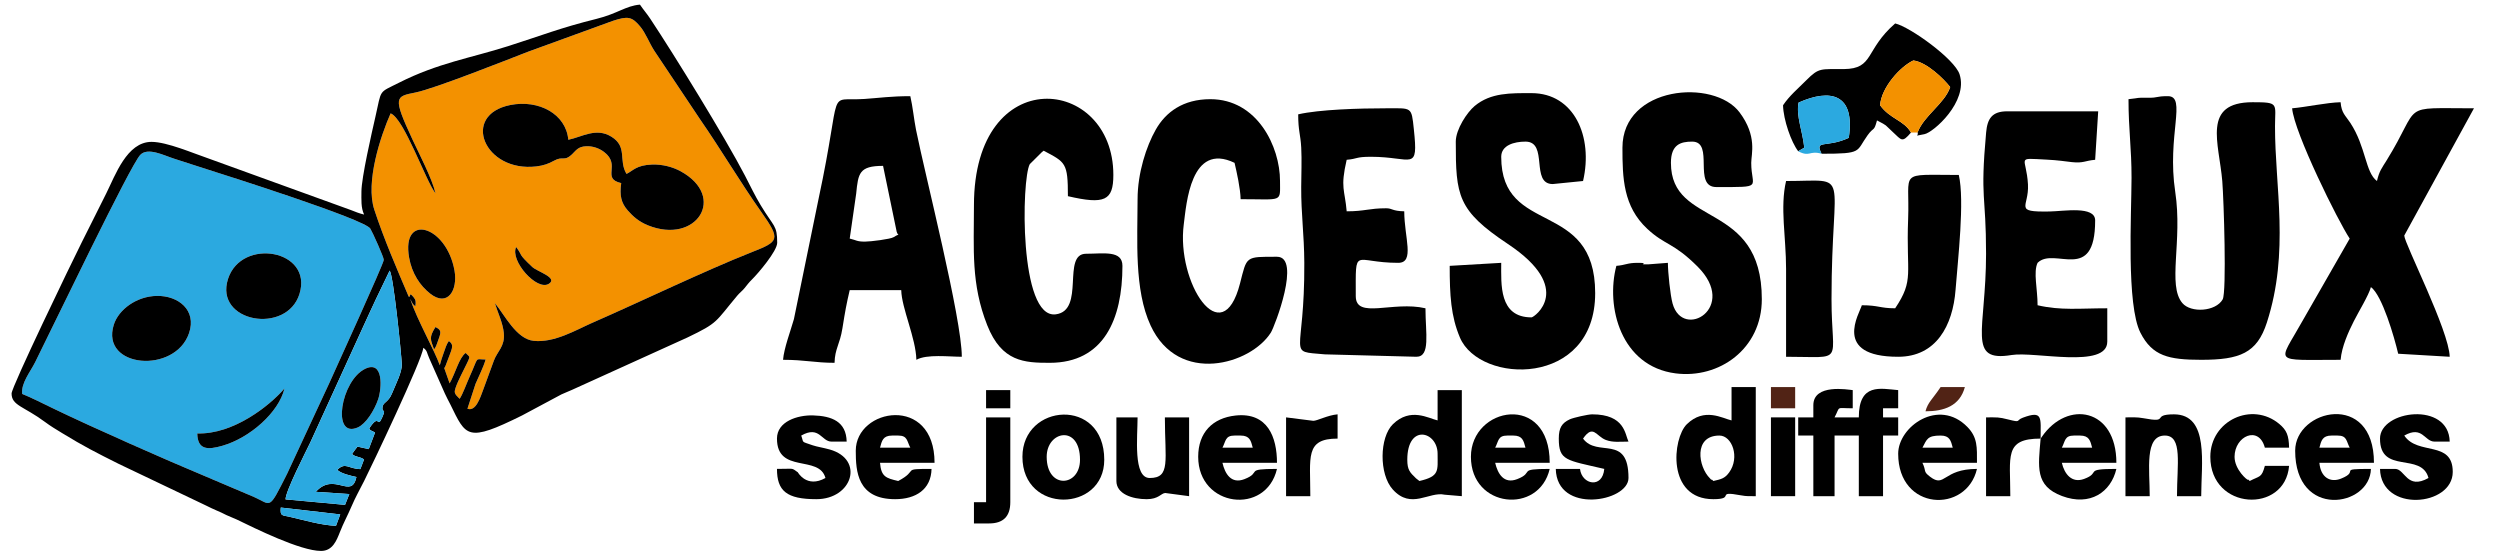 <?xml version="1.0" encoding="UTF-8"?>
<!DOCTYPE svg PUBLIC "-//W3C//DTD SVG 1.1//EN" "http://www.w3.org/Graphics/SVG/1.1/DTD/svg11.dtd">
<!-- Creator: CorelDRAW -->
<svg xmlns="http://www.w3.org/2000/svg" xml:space="preserve" width="900px" height="200px" version="1.1" style="shape-rendering:geometricPrecision; text-rendering:geometricPrecision; image-rendering:optimizeQuality; fill-rule:evenodd; clip-rule:evenodd"
viewBox="0 0 871.94 193.76"
 xmlns:xlink="http://www.w3.org/1999/xlink"
 xmlns:xodm="http://www.corel.com/coreldraw/odm/2003">
 <defs>
  <style type="text/css">
   <![CDATA[
    .fil0 {fill:none}
    .fil1 {fill:black}
    .fil3 {fill:#2BA9E0}
    .fil4 {fill:#512315}
    .fil2 {fill:#F39100}
   ]]>
  </style>
 </defs>
 <g id="Plan_x0020_1">
  <g id="_1992227478720">
   <rect class="fil0" width="871.94" height="193.76"/>
   <g>
    <path class="fil1" d="M565.87 51.5c0,10.56 0.25,20.47 8.67,28.32 6.27,5.84 8.99,4.63 17.52,13.14 14.34,14.31 -5.11,25.81 -8.7,12.92 -0.8,-2.88 -1.64,-10.94 -1.64,-14.21l-6.63 0.51c-4.95,0.16 1.13,-0.51 -3.94,-0.51 -3.64,0 -4.09,0.78 -7.4,1.05 -3.78,14.28 1.56,35.04 20.65,37.5 15.18,1.95 30.08,-8.52 30.08,-25.87 0,-34.62 -31.7,-24.78 -31.7,-47.56 0,-6.39 3.37,-7.4 7.4,-7.4 7.92,0 0.04,15.85 8.45,15.85 16.84,0 12.14,0.36 12.16,-8.45 0.01,-3.1 2.14,-9.29 -4.07,-17.6 -8.91,-11.88 -40.85,-9.24 -40.85,12.31z"/>
    <path class="fil1" d="M742.37 34.59c0,10.67 1.08,17.13 1.06,27.48 -0.03,12.92 -1.83,44.28 3.1,53.97 4.14,8.14 9.86,9.45 21.2,9.45 13.49,0 19.46,-2.32 22.91,-13.03 7.98,-24.75 2.79,-47.27 2.83,-68.41 0.01,-7.97 1.58,-8.4 -7.77,-8.4 -17.86,0 -11.72,14.22 -10.62,27.54 0.52,6.39 1.56,38.72 0.13,41.24 -2.44,4.27 -11.09,4.79 -14.06,1.27 -5.28,-6.25 0.13,-21.52 -2.48,-38.79 -2.97,-19.61 4.15,-33.37 -2.56,-33.37 -4.37,0 -3.13,0.6 -7.02,0.55 -4.33,-0.06 -2.34,0.05 -6.72,0.5z"/>
    <path class="fil1" d="M301.64 84.27c-2.85,0 -2.91,-0.51 -5.28,-1.06l2.26 -15.71c0.7,-7.1 1.05,-9.65 9.37,-9.65l4.56 22.05c0.43,3.29 2,0.95 -0.89,2.82 -1.05,0.68 -8.03,1.55 -10.02,1.55zm-28.53 41.22c7.7,0 11.05,1.05 17.96,1.05 0.12,-4.98 1.84,-6.33 2.75,-12.05 0.96,-6.03 1.39,-8.38 2.54,-13.31l17.97 0c0.14,6.33 5.11,16.74 5.28,24.31 3.62,-2.04 11.46,-1.06 15.85,-1.06 0,-13.25 -12.76,-63.19 -15.97,-79.15 -0.72,-3.62 -1.14,-8.07 -1.99,-11.74 -6.75,0 -10.81,0.62 -15.95,0.97 -13.69,0.91 -7.44,-5.33 -16.02,34.7l-8.63 42.1c-1.21,4.23 -3.46,10.15 -3.79,14.18z"/>
    <path class="fil1" d="M507.74 49.39c0,18.85 0.57,23.98 18.19,35.71 23.39,15.58 9.14,25.59 8.23,25.59 -11.44,0 -10.57,-11.57 -10.57,-19.02l-17.97 1.05c0,10.26 0.41,17.53 3.56,24.99 6.92,16.38 47.18,17.45 47.18,-15.47 0,-33.04 -32.77,-19.63 -32.77,-47.56 0,-4.02 4.5,-5.29 8.46,-5.29 8.13,0 1.6,14.8 9.51,14.8l10.57 -1.06c3.6,-15.48 -3.1,-30.65 -17.97,-30.65 -7.33,0 -14.19,-0.2 -19.83,4.48 -2.6,2.15 -6.59,8.13 -6.59,12.43z"/>
    <path class="fil1" d="M799.44 37.77c0.71,8.46 16.04,39.41 20.08,45.44l-16.56 28.88c-8.33,14.98 -10.87,13.4 13.39,13.4 0.39,-4.61 2.71,-9.71 4.57,-13.4 1.68,-3.35 5.23,-9.09 6,-11.97 3.95,2.9 8.19,17.57 9.51,23.25l17.97 1.06c-0.2,-9.05 -15.85,-39.62 -15.85,-42.28l24.31 -44.38c-26.47,0 -17.97,-2.01 -30.46,18.16 -1.71,2.77 -2.55,3.68 -3.37,7.2 -4.1,-3.01 -3.78,-11.88 -9.3,-20.29 -1.72,-2.63 -3.06,-3.33 -3.38,-7.19 -4.79,0.11 -12.21,1.72 -16.91,2.12z"/>
    <path class="fil1" d="M339.69 71.59c0,15.43 -1.07,27.42 4.64,41.86 5.05,12.77 12.96,13.09 21.78,13.09 18.84,0 25.37,-15.15 25.37,-33.82 0,-5.52 -6.62,-4.22 -12.68,-4.22 -8.57,0 -0.21,19.79 -10.57,21.13 -12.86,1.67 -11.97,-47.24 -9.06,-52.39l4.24 -4.21c0.12,-0.1 0.4,-0.3 0.59,-0.47 7.67,4.06 8.46,4.18 8.46,15.86 12.83,2.98 15.85,1.56 15.85,-7.4 0,-34.63 -48.62,-39.68 -48.62,10.57z"/>
    <path class="fil1" d="M396.76 69.47c0,14.1 -1.26,31.57 4.55,44.07 9.74,20.97 34.97,13.54 41.95,2.43 1.29,-2.05 10.68,-26.42 2.12,-26.42 -11.13,0 -10.44,-0.28 -12.89,9.3 -6.27,24.47 -22.27,-0.37 -19.62,-20.6 0.93,-7.11 2.36,-28.83 17.71,-21.46 0.77,3.28 2.04,8.93 2.12,12.68 14.9,0 13.74,1.27 13.74,-6.34 0,-11.96 -7.9,-28.54 -24.31,-28.54 -9.5,0 -15.53,4.49 -19.01,10.59 -3.32,5.83 -6.36,15.18 -6.36,24.29z"/>
    <path class="fil1" d="M452.78 39.88c0,5.89 0.8,6.79 1.06,11.62 0.23,4.27 0.01,9.39 -0.01,13.75 -0.05,9.42 1.02,16.18 1.08,26.43 0.18,33.19 -6.52,30.67 7.16,31.91l31.93 0.84c4.99,0 3.17,-8.2 3.17,-16.91 -11.37,-2.65 -24.31,3.95 -24.31,-4.23 0,-17.83 -0.95,-11.62 14.8,-11.62 5.88,0 2.11,-8.81 2.11,-17.97 -4.38,-0.1 -4.03,-1.06 -6.34,-1.06 -6.03,0 -7.31,1.06 -13.74,1.06 -0.63,-7.53 -2.3,-8.1 0,-17.97 3.89,-0.32 3.02,-1.05 8.45,-1.05 14.54,0 16.58,5.53 14.97,-9.65 -0.84,-7.95 -0.63,-7.26 -9.68,-7.26 -9.17,0 -23.34,0.41 -30.65,2.11z"/>
    <path class="fil1" d="M692.69 88.5c0,26.78 -6.84,37.91 8.91,35.32 8.06,-1.33 33.37,4.9 33.37,-4.67l0 -11.63c-9.65,0 -16.24,0.82 -24.31,-1.06 0,-5.68 -1.54,-11.57 0,-14.79 5.81,-5.81 20.08,7.51 20.08,-14.8 0,-5.17 -10.98,-3.19 -15.91,-3.11 -12.78,0.22 -7.1,-1.47 -7.52,-9.41 -0.54,-9.83 -4.55,-9.22 6.46,-8.68 4.05,0.2 6.41,0.6 8.84,0.87 4.09,0.44 4.57,-0.51 8.13,-0.81l1.06 -16.91 -31.71 0c-5.28,0 -6.94,2.49 -7.38,7.41 -2.14,23.72 -0.02,21.08 -0.02,42.27z"/>
    <path class="fil1" d="M660.99 107.52c-5.36,0 -5.76,-1.06 -11.63,-1.06 -0.72,2.72 -10.54,17.97 12.68,17.97 13.28,0 19.06,-10.92 20.01,-23.33 0.81,-10.62 3.22,-31.12 1.13,-40.08 -21.55,0 -17,-1.84 -17.67,15.39 -0.75,19.34 2.22,21.04 -4.52,31.11z"/>
    <path class="fil1" d="M627.17 52.75l2.11 -1.25c-0.55,-5.72 -2.92,-11.1 -1.98,-15.72 11.18,-4.99 19.82,-3.04 17.51,12.29 -7.85,3.66 -12.06,0.45 -9.48,5.55 14.45,0 11.89,-0.69 16.04,-6.45 2.24,-3.12 2.17,-1.04 3.28,-5.18 4,2.12 2.36,1.18 5.54,4.08 3.05,2.78 3.16,3.88 6.32,0.15 -2.47,-4.3 -7.32,-4.71 -10.78,-9.51 0.42,-6.17 7.04,-13.52 11.6,-15.62 4.71,0.61 10.63,6.41 12.85,9.28 -1.95,5.78 -9.12,9.87 -11.39,15.85 0.57,1.27 -1.78,1.31 2.4,0.57 3.08,-0.56 15.33,-11.29 12.27,-20.85 -1.7,-5.35 -17.29,-16.56 -22.47,-17.77 -10.66,9.27 -7.28,15.82 -17.91,15.92 -8.05,0.07 -8.6,-0.61 -13.05,3.86 -3.02,3.04 -5.89,5.39 -8.15,8.76 0.12,5.11 2.87,12.9 5.29,16.04z"/>
    <path class="fil1" d="M622.94 93.78l0 30.65c20.97,0 15.85,2.9 15.85,-20.08 0,-46.06 7.38,-41.22 -15.85,-41.22 -2.16,9.26 0,19.44 0,30.65z"/>
    <path class="fil1" d="M632.45 141.34l0 4.23 -5.28 0 0 6.34 5.28 0 0 21.14 7.4 0 0 -21.14 8.46 0 0 21.14 8.45 0 0 -21.14 5.28 0 0 -6.34 -5.28 0 0 -3.17 5.28 0 0 -6.34c-6.12,-0.51 -13.73,-2.6 -13.73,9.51l-8.46 0c2.16,-4.09 0.23,-3.17 6.34,-3.17l0 -6.34c-1.63,-0.14 -13.74,-2.35 -13.74,5.28z"/>
    <path class="fil1" d="M597.57 167.76c-0.19,-0.16 -0.51,-0.63 -0.59,-0.46 -0.08,0.18 -0.48,-0.36 -0.59,-0.47 -4.09,-3.97 -5.85,-14.92 3.3,-14.92 4.42,0 7.22,7.61 3.38,12.89 -1.53,2.1 -2.79,2.33 -5.5,2.96zm6.35 -21.13c-3.22,-0.75 -9.48,-4.63 -15.59,1.32 -5.04,4.92 -7.11,26.15 9.24,26.15 8.02,0 0.34,-3.07 9.65,-1.34 2.03,0.38 3.1,0.29 5.15,0.29l0 -38.05 -8.45 0 0 11.63z"/>
    <path class="fil1" d="M490.83 160.36c0,-12.8 10.57,-9.9 10.57,-2.11 0,5.96 0.77,7.86 -6.34,9.51l-1.19 -0.93c-2.08,-2.02 -3.04,-2.88 -3.04,-6.47zm10.57 -13.73c-3.22,-0.75 -9.48,-4.63 -15.59,1.32 -4.7,4.59 -4.88,17.41 -0.05,22.76 6.46,7.16 12.63,0.6 18.13,1.83l5.96 0.51 0 -36.99 -8.45 0 0 10.57z"/>
    <path class="fil1" d="M311.16 151.91l2.11 0c3.3,0 2.99,1.9 4.23,4.23l-10.57 0c0.64,-2.4 1.01,-4.23 4.23,-4.23zm-12.69 5.28c0,7.22 0.54,16.91 13.74,16.91 7.21,0 12.53,-3.41 12.69,-10.56 -10.88,0 -4.16,0.27 -11.63,4.22 -4.3,-1 -5.94,-1.51 -6.34,-6.34l19.02 0c0,-23.87 -27.48,-19.09 -27.48,-4.23z"/>
    <path class="fil1" d="M813.18 151.91l2.11 0c3.31,0 3,1.9 4.23,4.23l-10.57 0c0.64,-2.4 1.02,-4.23 4.23,-4.23zm-12.68 5.28c0,23.92 26.12,19.71 26.42,6.35 -12.2,0 -3.51,0.63 -10.45,3.4 -3.72,1.48 -7.09,-0.41 -7.52,-5.52l19.03 0c0,-25.18 -27.48,-18.7 -27.48,-4.23z"/>
    <path class="fil1" d="M676.84 151.91c3.21,0 3.59,1.83 4.23,4.23l-10.57 0c1.57,-2.96 1.7,-4.23 6.34,-4.23zm-14.8 6.34c0,20.02 23.84,20.93 27.48,5.29 -11.95,0 -11.09,6.77 -16.35,2.73 -2.56,-1.95 -1.19,-1.76 -2.67,-4.85l19.02 0c0,-5.37 0.27,-8.82 -3.34,-12.51 -10,-10.23 -24.14,-0.14 -24.14,9.34z"/>
    <path class="fil1" d="M430.58 151.91l2.12 0c3.21,0 3.59,1.83 4.23,4.23l-10.57 0c1.23,-2.33 0.92,-4.23 4.22,-4.23zm-12.68 7.4c0,17.65 23.68,20.53 27.48,4.23 -11.67,0 -5.05,1.13 -11.35,3.57 -4.63,1.79 -6.78,-1.86 -7.67,-5.69l19.02 0c0,-8.91 -3.23,-17.7 -14.44,-16.5 -8,0.86 -13.04,5.92 -13.04,14.39z"/>
    <path class="fil1" d="M525.71 151.91l2.11 0c3.21,0 3.59,1.83 4.23,4.23l-10.57 0c1.23,-2.33 0.92,-4.23 4.23,-4.23zm-12.69 7.4c0,17.92 23.75,20.24 27.48,4.23 -11.67,0 -5.05,1.13 -11.35,3.57 -4.63,1.79 -6.78,-1.86 -7.67,-5.69l19.02 0c0,-24.73 -27.48,-19.61 -27.48,-2.11z"/>
    <path class="fil1" d="M723.35 151.91l2.11 0c3.21,0 3.59,1.83 4.23,4.23l-10.57 0c1.23,-2.33 0.92,-4.23 4.23,-4.23zm-11.63 1.06c-0.82,9.83 -2.06,16.47 7.46,20.03 9.8,3.67 17.07,-1.35 18.96,-9.46 -11.71,0 -5.17,1.28 -11.29,3.51 -4.25,1.54 -6.82,-1.69 -7.73,-5.63l19.02 0c0,-19.02 -17.06,-22.07 -25.99,-9.07 -0.08,0.12 -0.26,0.43 -0.43,0.62z"/>
    <path class="fil1" d="M365.06 159.31c0,-9.06 11.62,-11.36 11.62,1.05 0,9.49 -11.62,10.39 -11.62,-1.05zm-8.46 0c0,20.1 28.54,19.39 28.54,1.05 0,-21.99 -28.54,-19.68 -28.54,-1.05z"/>
    <path class="fil1" d="M741.31 145.57l0 27.48 8.46 0c0,-9.29 -1.88,-21.14 5.28,-21.14 6.26,0 4.23,10.1 4.23,21.14l8.45 0c0,-11.16 2.92,-28.54 -9.51,-28.54 -8.2,0 -1.12,3.14 -10.7,1.34 -2.22,-0.42 -3.95,-0.28 -6.21,-0.28z"/>
    <path class="fil1" d="M543.67 152.97c0,7.75 2.57,7.47 15.86,10.57 -0.59,6.98 -7.85,5.53 -8.46,0l-8.45 0c0.35,15.92 25.36,11.5 25.36,3.17 0,-15.5 -10.9,-6.99 -15.85,-13.74 3.57,-5.14 4.52,-0.82 7.97,0.48 2.51,0.94 4.96,0.57 7.88,0.57 -1.23,-2.55 -1.25,-9.51 -12.68,-9.51 -1.44,0 -6.55,1.16 -7.78,1.73 -2.82,1.32 -3.85,3 -3.85,6.73z"/>
    <path class="fil1" d="M830.09 152.97c0,12.62 14.46,4.56 16.91,13.74 -7.57,4.25 -8.18,-3.17 -11.62,-3.17l-5.29 0c0.34,15.3 25.37,13.16 25.37,1.05 0,-11.14 -12.18,-5.61 -16.91,-12.68 6.4,-3.6 7,2.11 10.57,2.11l5.28 0c-0.31,-14.11 -24.31,-10.97 -24.31,-1.05z"/>
    <path class="fil1" d="M270.99 152.97c0,12.42 14.72,5.53 16.91,13.74 -6.54,3.67 -9.64,-1.99 -9.64,-1.99 -2.46,-1.66 -0.86,-1.18 -7.27,-1.18 0,7.69 3.37,10.56 13.74,10.56 12.57,0 16.87,-13.87 4.66,-17.33 -2.09,-0.59 -4.57,-0.98 -5.94,-1.46 -4.23,-1.5 -3,-0.62 -4,-3.4 6.4,-3.6 7.01,2.11 10.57,2.11l5.28 0c-0.15,-6.98 -5.16,-8.95 -11.74,-9.14 -5.38,-0.15 -12.57,2.09 -12.57,8.09z"/>
    <path class="fil1" d="M389.37 167.76c0,4.51 5.53,6.34 10.56,6.34 4.2,0 4.97,-2.05 6.47,-2.16l8.33 1.11 0 -27.48 -8.45 0c0,15.04 2.1,21.14 -5.29,21.14 -5.85,0 -4.23,-14.31 -4.23,-21.14l-7.39 0 0 22.19z"/>
    <path class="fil1" d="M770.91 159.31c0,18.78 26.08,19.92 27.47,3.17l-8.45 0c-1.14,4.26 -1.8,3.44 -5.29,5.28 -0.19,-0.16 -0.52,-0.63 -0.6,-0.45 -0.15,0.33 -4.68,-3.51 -4.68,-8 0,-7.24 8.46,-11.07 10.57,-3.17l8.45 0c-0.09,-4.33 -0.88,-6.13 -3.38,-8.24 -9.5,-8.01 -24.09,-1.24 -24.09,11.41z"/>
    <path class="fil2" d="M666.51 46.22l2.28 0c2.27,-5.98 9.44,-10.07 11.39,-15.85 -2.22,-2.87 -8.14,-8.67 -12.85,-9.28 -4.56,2.1 -11.18,9.45 -11.6,15.62 3.46,4.8 8.31,5.21 10.78,9.51z"/>
    <path class="fil1" d="M343.92 175.16l-4.23 0 0 7.4 5.29 0c4.93,0 7.39,-2.46 7.39,-7.4l0 -29.59 -8.45 0 0 29.59z"/>
    <path class="fil1" d="M711.72 152.97c0,-7.3 0.89,-9.93 -6.2,-7.29 -2.6,0.97 -0.39,1.81 -5.11,0.62 -3.41,-0.86 -3.7,-0.73 -7.72,-0.73l0 27.48 8.46 0c0,-13.96 -2.24,-20.08 10.57,-20.08z"/>
    <path class="fil1" d="M448.55 145.57l0 27.48 8.46 0c0,-13.68 -1.91,-20.08 9.51,-20.08l0 -8.46c-3.47,0.29 -7.15,2.29 -8.48,2.26l-9.49 -1.2z"/>
    <path class="fil3" d="M627.17 52.75c4.15,2.17 3.75,-0.37 8.16,0.87 -2.58,-5.1 1.63,-1.89 9.48,-5.55 2.31,-15.33 -6.33,-17.28 -17.51,-12.29 -0.94,4.62 1.43,10 1.98,15.72l-2.11 1.25z"/>
    <polygon class="fil1" points="617.66,173.05 626.11,173.05 626.11,145.57 617.66,145.57 "/>
    <path class="fil4" d="M671.56 143.45c6.54,0 11.98,-1.89 13.74,-8.45l-8.46 0c-2.91,4.35 -4.44,5.29 -5.28,8.45z"/>
    <polygon class="fil4" points="617.66,142.4 626.11,142.4 626.11,135 617.66,135 "/>
    <polygon class="fil1" points="343.92,142.4 352.37,142.4 352.37,136.06 343.92,136.06 "/>
   </g>
   <g>
    <path class="fil2" d="M151.37 121.81c-1.2,-3.46 -1.82,-4.02 0.5,-7.74 1.76,0.87 2.03,1.44 1.39,3.4 -0.2,0.61 -0.5,1.38 -0.75,2.11 -0.12,0.32 -0.23,0.72 -0.38,1.03 -0.53,1.15 -0.34,0.67 -0.76,1.2zm-8.68 -31.97c-2.78,-15.73 13.07,-11.23 15.84,4.59 1.18,6.73 -2.37,12.77 -8.46,8 -3.53,-2.76 -6.4,-7.01 -7.38,-12.59zm37.33 -3.69c2.52,3.35 0.32,1.97 5.63,6.97 1.71,1.61 8.99,3.72 5.84,5.82 -4.14,2.78 -13.73,-8.05 -11.47,-12.79zm36.64 -22.29c-7.06,-1.64 0.07,-6.22 -5.94,-10.83 -1.64,-1.26 -3.86,-2.12 -6.27,-2.02 -2.91,0.11 -3.57,1.53 -5.01,2.87 -2.74,2.58 -3,0.38 -6.24,2.19 -1.82,1.01 -3.64,1.68 -6.12,1.97 -18.16,2.15 -26.46,-17.94 -9.11,-21.41 9.96,-1.98 19.46,3.15 20.24,12.12 4.88,-1.02 9.74,-4.36 15.04,-1.07 5.71,3.54 2.39,8.19 5.26,12.98 2.26,-1.07 3.36,-3.07 8.9,-3.27 3.66,-0.13 7.26,0.86 9.97,2.34 16.29,8.92 5.52,25.68 -11.39,18.86 -3.16,-1.27 -5.23,-3.13 -7.02,-5.16 -2.33,-2.66 -2.9,-5.19 -2.31,-9.57zm-64.76 3.57c-3.32,-4.08 -10.92,-26.06 -15.66,-27.89 -3.45,7.79 -8.86,23.95 -5.69,33.6 3.42,10.4 7.87,20.62 11.99,30.31 0.96,0.35 -0.14,-1.96 1.63,0.11 0.9,1.05 0.93,1.77 0.69,3.29 -1.2,-0.96 -0.99,-1.27 -1.82,-2.61 2.51,7.46 8.55,18.02 10.35,23.15l0.6 -2.09c0.22,-0.75 0.49,-1.47 0.72,-2.11 0.54,-1.52 1.04,-3.22 1.85,-4.25 2.07,1.57 1.03,2.59 -0.93,8.03 -0.15,0.43 -0.31,0.88 -0.53,1.2 -0.04,0.05 -0.13,0.16 -0.16,0.2l1.88 5.34c2.06,-3.66 3.34,-9.01 5.6,-10.61 1.76,1.98 2.06,0.18 -1.71,7.97 -0.53,1.08 -1.49,3.13 -1.85,4.31 -0.45,1.48 -0.48,1.87 1.45,3.72 1.06,-1.52 2.53,-5.63 3.5,-7.75 3.35,-7.36 1.61,-5.96 5.57,-5.96 -0.75,2.64 -2.39,5.86 -3.52,8.49l-2.82 8.67c2.9,1.07 4.45,-3.78 5.58,-6.86 1.25,-3.38 2.38,-6.47 3.65,-9.95 1.17,-3.2 3.9,-4.92 3.46,-9.55 -0.33,-3.55 -2.18,-7.31 -3.13,-10.48 3.42,4.12 7.45,12.53 13.55,13.17 7.22,0.75 14.81,-3.84 20.38,-6.27 16.7,-7.29 39.13,-18.12 55.62,-24.64 9.54,-3.77 10.26,-4.27 3.32,-14.11 -7.33,-10.4 -14.01,-21.73 -21.28,-32.22l-15.97 -23.92c-1.85,-2.85 -2.99,-6.18 -5.03,-8.59 -2.84,-3.36 -4.26,-3.54 -9.37,-1.88l-29.6 10.77c-7.7,2.99 -32.77,12.93 -39.26,14.23 -7.11,1.42 -8.05,1.44 -1.12,16.35 2.25,4.85 6.9,13.73 8.06,18.83z"/>
    <path class="fil3" d="M68.8 151.17c12.61,0.4 25.31,-9.71 30.42,-15.69 -2,8.41 -12.11,17.23 -21.59,19.97 -5.2,1.51 -8.7,1.51 -8.83,-4.28zm-2.84 -35.05c-4.85,14.44 -31.02,12.3 -26.28,-2.84 1.67,-5.33 7.97,-9.97 15.04,-10.08 7.48,-0.12 13.91,4.96 11.24,12.92zm38.49 -13.61c-4.45,14.31 -29.8,9.94 -24.92,-5.23 4.69,-14.54 29.72,-10.2 24.92,5.23zm-96.72 34.88c3.02,1.2 7.43,3.43 10.81,5.06 13.67,6.62 39.6,18.08 53.56,23.88l16.47 7c6.25,2.77 4.97,4.97 11.56,-8.07l14.75 -31.71c2.12,-4.75 18.84,-41.32 18.97,-42.9 0.07,-0.8 -3.91,-9.67 -4.7,-10.93 -2.05,-3.27 -50.12,-18.51 -56.82,-20.63 -3.98,-1.26 -7.64,-2.49 -11.71,-3.78 -3.42,-1.08 -9.05,-4.04 -11.69,-1.3 -3.48,3.62 -30.03,59.01 -36.64,72.26 -1.74,3.5 -4.96,7.29 -4.56,11.12z"/>
    <path class="fil1" d="M97.93 177.02l20.74 2.39 -1.49 4c-5.55,-0.33 -10.64,-1.89 -15.92,-3.1 -2.98,-0.69 -3.59,-0.2 -3.33,-3.29zm30.84 -27.58c0.62,0.96 0.13,0.37 2.04,1.41l-2.2 5.79 -3.94 -0.87c-0.75,1.04 -1.27,1.61 -1.9,2.59 1.43,1.21 2.58,0.77 4.2,1.88l-1.28 3.37c-4.24,-0.09 -5.12,-2.57 -8.08,0.26 1.4,1.34 4.82,2.08 6.71,2.5 -1.77,8.04 -7.63,-1.99 -14.19,5.16l11.71 0.79 -1.5 3.76 -20.75 -1.91c0.05,-2.99 7.15,-16.71 8.69,-19.96l18.25 -39.95c1.45,-3.32 3.07,-6.53 4.6,-9.95l4.78 -9.94c1.32,1.69 4.03,28.68 4.23,32.58 0.14,2.83 -2.07,6.92 -3.39,10.2 -1.38,3.47 -3.37,3 -3.38,5.24 -0.01,1.61 1.33,-0.02 0,3.05 -1.96,4.51 -0.83,-1.77 -4.6,4zm-121.04 -12.05c-0.4,-3.83 2.82,-7.62 4.56,-11.12 6.61,-13.25 33.16,-68.64 36.64,-72.26 2.64,-2.74 8.27,0.22 11.69,1.3 4.07,1.29 7.73,2.52 11.71,3.78 6.7,2.12 54.77,17.36 56.82,20.63 0.79,1.26 4.77,10.13 4.7,10.93 -0.13,1.58 -16.85,38.15 -18.97,42.9l-14.75 31.71c-6.59,13.04 -5.31,10.84 -11.56,8.07l-16.47 -7c-13.96,-5.8 -39.89,-17.26 -53.56,-23.88 -3.38,-1.63 -7.79,-3.86 -10.81,-5.06zm144.17 -69.96c-1.16,-5.1 -5.81,-13.98 -8.06,-18.83 -6.93,-14.91 -5.99,-14.93 1.12,-16.35 6.49,-1.3 31.56,-11.24 39.26,-14.23l29.6 -10.77c5.11,-1.66 6.53,-1.48 9.37,1.88 2.04,2.41 3.18,5.74 5.03,8.59l15.97 23.92c7.27,10.49 13.95,21.82 21.28,32.22 6.94,9.84 6.22,10.34 -3.32,14.11 -16.49,6.52 -38.92,17.35 -55.62,24.64 -5.57,2.43 -13.16,7.02 -20.38,6.27 -6.1,-0.64 -10.13,-9.05 -13.55,-13.17 0.95,3.17 2.8,6.93 3.13,10.48 0.44,4.63 -2.29,6.35 -3.46,9.55 -1.27,3.48 -2.4,6.57 -3.65,9.95 -1.13,3.08 -2.68,7.93 -5.58,6.86l2.82 -8.67c1.13,-2.63 2.77,-5.85 3.52,-8.49 -3.96,0 -2.22,-1.4 -5.57,5.96 -0.97,2.12 -2.44,6.23 -3.5,7.75 -1.93,-1.85 -1.9,-2.24 -1.45,-3.72 0.36,-1.18 1.32,-3.23 1.85,-4.31 3.77,-7.79 3.47,-5.99 1.71,-7.97 -2.26,1.6 -3.54,6.95 -5.6,10.61l-1.88 -5.34c0.03,-0.04 0.12,-0.15 0.16,-0.2 0.22,-0.32 0.38,-0.77 0.53,-1.2 1.96,-5.44 3,-6.46 0.93,-8.03 -0.81,1.03 -1.31,2.73 -1.85,4.25 -0.23,0.64 -0.5,1.36 -0.72,2.11l-0.6 2.09c-1.8,-5.13 -7.84,-15.69 -10.35,-23.15 0.83,1.34 0.62,1.65 1.82,2.61 0.24,-1.52 0.21,-2.24 -0.69,-3.29 -1.77,-2.07 -0.67,0.24 -1.63,-0.11 -4.12,-9.69 -8.57,-19.91 -11.99,-30.31 -3.17,-9.65 2.24,-25.81 5.69,-33.6 4.74,1.83 12.34,23.81 15.66,27.89zm-25.84 -0.58c0,2.75 -0.21,5.59 0.93,7.98 -1.7,-0.4 -2.93,-0.91 -4.55,-1.55l-50.3 -18.22c-4.51,-1.5 -13.88,-5.58 -19.29,-5.58 -8.59,0 -12.64,11.67 -15.8,17.99 -1.97,3.94 -3.67,7.33 -5.64,11.27 -1.03,2.06 -1.79,3.57 -2.82,5.62 -3.86,7.71 -24.55,50.6 -24.55,52.88 0,4.23 4.27,4.44 11.66,9.93 2,1.49 3.73,2.51 5.97,3.88 7.4,4.53 11.85,6.8 19.76,10.75l30.5 14.55c1.37,0.64 2.24,1.14 3.51,1.65 1.52,0.62 2.07,0.93 3.52,1.64 1.37,0.66 2.25,0.9 3.61,1.55 6.34,3.07 22.2,10.96 29.41,10.96 4.02,0 5.41,-3.63 6.57,-6.57 1.28,-3.26 2.65,-5.69 4.09,-9.05 1.27,-3 2.94,-5.97 4.36,-8.78 2.42,-4.8 20.29,-42.24 20.64,-46.46 1.47,1.07 1.19,1.73 2.04,3.59l5.48 12.36c0.55,1.25 1.26,2.51 1.88,3.75 5.56,11.3 5.75,13.46 25.02,3.92l13.76 -7.36c1.36,-0.66 2.25,-0.9 3.61,-1.55l40.36 -18.31c10.84,-5.2 9.56,-5.28 17.34,-14.57 0.88,-1.05 1.66,-1.57 2.54,-2.62 1.12,-1.34 1.3,-1.75 2.6,-3.03 2.07,-2.03 8.8,-9.91 8.8,-12.79 0,-6.22 -1.12,-5.41 -5.72,-13.05 -2.15,-3.56 -3.63,-6.76 -5.54,-10.42 -6.87,-13.2 -24.57,-41.96 -33.04,-54.72 -1.24,-1.86 -2.45,-3.2 -3.57,-4.88 -4.99,0.42 -7.8,3.15 -15.2,4.98 -12.58,3.12 -19.11,5.79 -30.85,9.52 -13.17,4.18 -24.32,5.84 -37.96,12.72 -7.35,3.72 -6.01,2.06 -8.26,11.92 -1.25,5.5 -4.87,21.18 -4.87,26.1z"/>
    <path class="fil1" d="M216.66 63.86c-0.59,4.38 -0.02,6.91 2.31,9.57 1.79,2.03 3.86,3.89 7.02,5.16 16.91,6.82 27.68,-9.94 11.39,-18.86 -2.71,-1.48 -6.31,-2.47 -9.97,-2.34 -5.54,0.2 -6.64,2.2 -8.9,3.27 -2.87,-4.79 0.45,-9.44 -5.26,-12.98 -5.3,-3.29 -10.16,0.05 -15.04,1.07 -0.78,-8.97 -10.28,-14.1 -20.24,-12.12 -17.35,3.47 -9.05,23.56 9.11,21.41 2.48,-0.29 4.3,-0.96 6.12,-1.97 3.24,-1.81 3.5,0.39 6.24,-2.19 1.44,-1.34 2.1,-2.76 5.01,-2.87 2.41,-0.1 4.63,0.76 6.27,2.02 6.01,4.61 -1.12,9.19 5.94,10.83z"/>
    <path class="fil3" d="M127.38 128.62c6.5,-3.11 5.78,6.97 4.5,10.67 -1.33,3.85 -4.24,8.55 -7.13,9.8 -9.19,3.98 -5.89,-16.39 2.63,-20.47zm1.39 20.82c3.77,-5.77 2.64,0.51 4.6,-4 1.33,-3.07 -0.01,-1.44 0,-3.05 0.01,-2.24 2,-1.77 3.38,-5.24 1.32,-3.28 3.53,-7.37 3.39,-10.2 -0.2,-3.9 -2.91,-30.89 -4.23,-32.58l-4.78 9.94c-1.53,3.42 -3.15,6.63 -4.6,9.95l-18.25 39.95c-1.54,3.25 -8.64,16.97 -8.69,19.96l20.75 1.91 1.5 -3.76 -11.71 -0.79c6.56,-7.15 12.42,2.88 14.19,-5.16 -1.89,-0.42 -5.31,-1.16 -6.71,-2.5 2.96,-2.83 3.84,-0.35 8.08,-0.26l1.28 -3.37c-1.62,-1.11 -2.77,-0.67 -4.2,-1.88 0.63,-0.98 1.15,-1.55 1.9,-2.59l3.94 0.87 2.2 -5.79c-1.91,-1.04 -1.42,-0.45 -2.04,-1.41z"/>
    <path class="fil1" d="M65.96 116.12c2.67,-7.96 -3.76,-13.04 -11.24,-12.92 -7.07,0.11 -13.37,4.75 -15.04,10.08 -4.74,15.14 21.43,17.28 26.28,2.84z"/>
    <path class="fil1" d="M104.45 102.51c4.8,-15.43 -20.23,-19.77 -24.92,-5.23 -4.88,15.17 20.47,19.54 24.92,5.23z"/>
    <path class="fil1" d="M142.69 89.84c0.98,5.58 3.85,9.83 7.38,12.59 6.09,4.77 9.64,-1.27 8.46,-8 -2.77,-15.82 -18.62,-20.32 -15.84,-4.59z"/>
    <path class="fil1" d="M127.38 128.62c-8.52,4.08 -11.82,24.45 -2.63,20.47 2.89,-1.25 5.8,-5.95 7.13,-9.8 1.28,-3.7 2,-13.78 -4.5,-10.67z"/>
    <path class="fil1" d="M68.8 151.17c0.13,5.79 3.63,5.79 8.83,4.28 9.48,-2.74 19.59,-11.56 21.59,-19.97 -5.11,5.98 -17.81,16.09 -30.42,15.69z"/>
    <path class="fil3" d="M101.26 180.31c5.28,1.21 10.37,2.77 15.92,3.1l1.49 -4 -20.74 -2.39c-0.26,3.09 0.35,2.6 3.33,3.29z"/>
    <path class="fil1" d="M191.49 98.94c3.15,-2.1 -4.13,-4.21 -5.84,-5.82 -5.31,-5 -3.11,-3.62 -5.63,-6.97 -2.26,4.74 7.33,15.57 11.47,12.79z"/>
    <path class="fil1" d="M151.37 121.81c0.42,-0.53 0.23,-0.05 0.76,-1.2 0.15,-0.31 0.26,-0.71 0.38,-1.03 0.25,-0.73 0.55,-1.5 0.75,-2.11 0.64,-1.96 0.37,-2.53 -1.39,-3.4 -2.32,3.72 -1.7,4.28 -0.5,7.74z"/>
   </g>
  </g>
 </g>
</svg>
